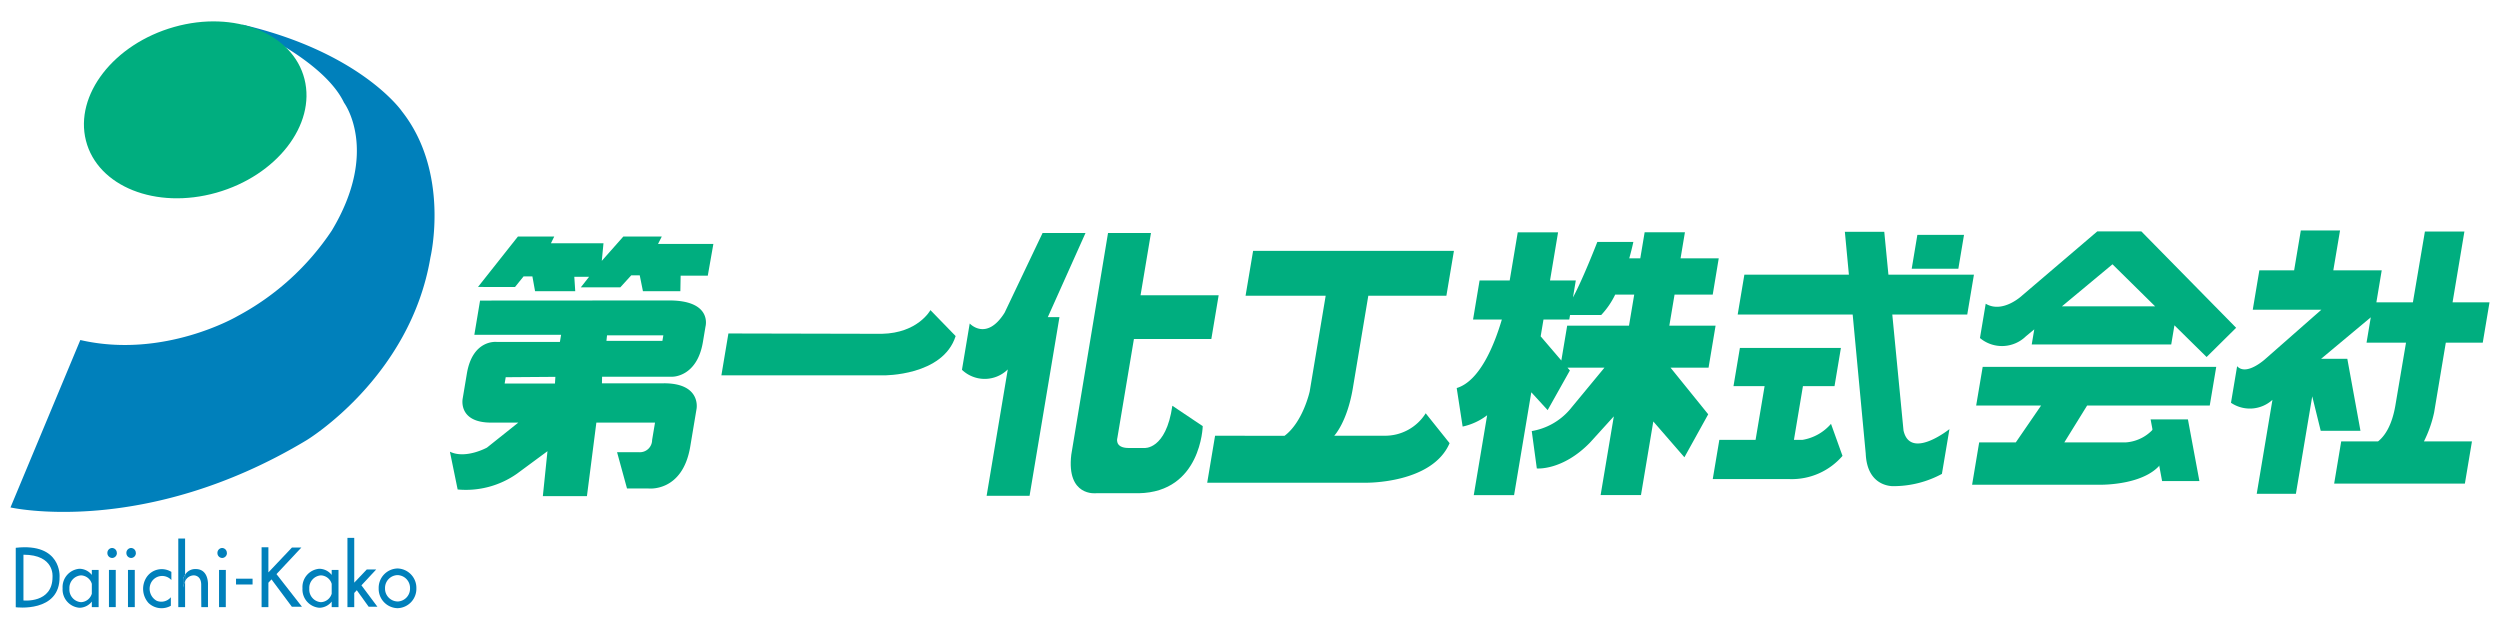 <svg xmlns="http://www.w3.org/2000/svg" xmlns:xlink="http://www.w3.org/1999/xlink" width="265.235" height="66.794" viewBox="0 0 265.235 66.794"><defs><clipPath id="a"><path d="M0,33.794H265.235V-33H0Z" transform="translate(0 33)" fill="none"/></clipPath></defs><g transform="translate(50.712 25.095)"><path d="M0,2.38,4.235-2.97H8.089l-.349.712h5.574l-.18,1.87L15.42-2.97H19.5l-.4.785h5.873l-.593,3.369H21.5L21.47,2.829H17.5l-.34-1.683h-.9l-1.16,1.272h-4.19L11.789,1.3H10.218l.1,1.533H6.056L5.772,1.258H4.837L3.929,2.384Z" transform="translate(0 2.97)" fill="#00ae7f"/></g><g transform="translate(0 0)" clip-path="url(#a)"><g transform="translate(47.733 31.876)"><path d="M8.063,1.886h5.973l-.1.59H8ZM-2.8,7l.112-.669,5.27-.039L2.539,7Zm16.9-.022H7.523l.015-.7h7.457s2.615.053,3.24-3.685L18.508.962s.781-2.775-3.856-2.775L-5.409-1.8l-.606,3.63H3.19l-.128.759H-3.624s-2.568-.324-3.184,3.358L-7.253,8.6s-.529,2.548,3.021,2.548h2.878L-4.677,13.8s-2.266,1.245-3.93.433l.821,4.009a9.424,9.424,0,0,0,6.3-1.679l3.229-2.383-.49,4.768H5.93l1-7.8h6.223l-.308,1.842a1.3,1.3,0,0,1-1.35,1.3H9.128l1.054,3.846h2.262s3.63.433,4.447-4.442l.67-4.009s.521-2.709-3.455-2.709" transform="translate(8.607 1.813)" fill="#00ae7f"/></g><g transform="translate(76.535 32.902)"><path d="M.36,1.263-.384,5.707h17.21s6.3.08,7.643-4.168L21.794-1.214S20.489,1.224,16.631,1.3Z" transform="translate(0.384 1.214)" fill="#00ae7f"/></g><g transform="translate(102.058 24.72)"><path d="M4.137,0H8.692l-4,8.928H5.928L2.756,27.884H-1.8L.445,14.474a3.491,3.491,0,0,1-4.861.039L-3.593,9.6s1.768,1.928,3.7-1.141Z" transform="translate(4.416)" fill="#00ae7f"/></g><g transform="translate(113.597 24.72)"><path d="M1.914,0H6.47L5.364,6.606h8.287l-.777,4.642H4.661L2.91,21.71s-.37,1.1,1.2,1.1H5.751s2.311.237,2.988-4.482l3.223,2.163s-.163,7-6.792,7.118H.654S-2.511,28-1.984,23.518Z" transform="translate(2.044)" fill="#00ae7f"/></g><g transform="translate(128.077 26.619)"><path d="M11.212,8.784a5.077,5.077,0,0,1-4.325,2.381H1.507S2.874,9.747,3.483,6.121l1.64-9.805h8.284l.8-4.76H-7.1l-.8,4.76H.6L-1.094,6.46S-1.8,9.7-3.765,11.175l-7.369-.01-.835,4.986H4.869s7.029.114,8.878-4.195Z" transform="translate(11.969 8.444)" fill="#00ae7f"/></g><g transform="translate(154.55 24.643)"><path d="M4.307,5.629l.3-1.785H7.344l.081-.481h3.308A8.556,8.556,0,0,0,12.215,1.2h2.018L13.679,4.5H7.12L6.5,8.193ZM22.083,13.9l-4-4.95H22.12L22.864,4.5H17.958L18.512,1.2h4.05L23.2-2.646h-4.05l.463-2.765H15.339l-.463,2.765h-1.17c.153-.539.3-1.118.436-1.742H10.319S8.816-.492,7.735,1.5l.3-1.8H5.3l.854-5.107H1.877L1.021-.3H-2.173l-.693,4.148H.188C-.581,6.459-2.121,10.368-4.6,11.115l.629,4.087A6.526,6.526,0,0,0-1.371,14l-1.42,8.475H1.487L3.314,11.566l1.735,1.891L7.408,9.25l-.258-.3h3.928l-3.7,4.476a6.82,6.82,0,0,1-4.017,2.254L3.9,19.647s2.71.255,5.626-2.728l2.543-2.8-1.4,8.349H14.95l1.307-7.808,3.3,3.8Z" transform="translate(4.598 5.411)" fill="#00ae7f"/></g><g transform="translate(202.821 24.918)"><path d="M2.684,0H-2.265l-.6,3.591H2.083Z" transform="translate(2.865)" fill="#00ae7f"/></g><g transform="translate(181.715 36.906)"><path d="M4.606,4.976H3.694l.955-5.7H8l.678-4.054H-2.039l-.68,4.054h3.3l-.957,5.7H-4.22l-.7,4.164H3.237A7.1,7.1,0,0,0,8.846,6.677l-1.22-3.4a5.086,5.086,0,0,1-3.019,1.7" transform="translate(4.917 4.783)" fill="#00ae7f"/></g><g transform="translate(184.358 24.598)"><path d="M8.511,10.761,7.318-1.57H15.27L15.979-5.8H6.907l-.44-4.548H2.286L2.714-5.8H-8.376L-9.085-1.57h12.2L4.5,13.181c.153,3.656,3,3.454,3,3.454a10.811,10.811,0,0,0,5.082-1.3l.8-4.752s-4.135,3.311-4.867.173" transform="translate(9.085 10.345)" fill="#00ae7f"/></g><g transform="translate(228.167 44.496)"><path d="M0,0H3.959L5.177,6.543H1.218Z" fill="#00ae7f"/></g><g transform="translate(209.228 38.916)"><path d="M.209,2.093H7.1L4.414,6.006H.528L-.223,10.5H13.294s5.4.129,6.854-2.758l-.8-3.593a4.338,4.338,0,0,1-3.3,1.861H9.56l2.419-3.913H24.99l.688-4.1H.9Z" transform="translate(0.223 2.012)" fill="#00ae7f"/></g><g transform="translate(210.062 24.547)"><path d="M6.8,1.781l4.526,4.462H1.435ZM-2.369,9.405l.872-.722-.269,1.6h14.8l.339-2.028,3.413,3.362,3.134-3.1L9.86-1.712H5.191L-2.766,5.076s-2.057,1.969-3.883.888l-.61,3.64a3.632,3.632,0,0,0,4.89-.2" transform="translate(7.259 1.712)" fill="#00ae7f"/></g><g transform="translate(236.695 24.449)"><path d="M9.9,11.413A12.937,12.937,0,0,0,10.98,8.35L12.221.934h3.92l.717-4.28h-3.92l1.257-7.512H10.005L8.731-3.347H4.856l.567-3.395H.287L1-10.971H-3.161L-3.87-6.742h-3.69l-.7,4.183H-.982l-5.89,5.176s-2.041,1.912-3.047.814l-.651,3.881A3.564,3.564,0,0,0-6.171,7l-1.668,9.969h4.156L-1.95,6.63l.9,3.654H3.167L1.772,2.646H-1.009l5.27-4.4L3.812.934H8L6.9,7.426c-.37,2.344-1.2,3.458-1.871,3.987H1.123L.376,15.889H14.245l.75-4.476Z" transform="translate(10.569 10.971)" fill="#00ae7f"/></g><g transform="translate(1.676 58.059)"><path d="M1.885,1.607C1.885,4.439-1.2,4.1-1.2,4.1V-.753c3.351,0,3.083,2.361,3.083,2.361m-3.9-3.1V4.821s4.71.614,4.65-3.246c0,0,.232-3.613-4.65-3.062" transform="translate(2.012 1.545)" fill="#0080bb"/></g><g transform="translate(6.643 60.343)"><path d="M.945,1.807A1.337,1.337,0,0,1-.287.385,1.337,1.337,0,0,1,.945-1.037a1.246,1.246,0,0,1,1.145.9V.907a1.248,1.248,0,0,1-1.145.9M2.09-1.615v.533A1.684,1.684,0,0,0,.783-1.737,1.945,1.945,0,0,0-1.009.332,1.945,1.945,0,0,0,.783,2.4,1.68,1.68,0,0,0,2.09,1.744v.588h.722V-1.615Z" transform="translate(1.009 1.737)" fill="#0080bb"/></g><path d="M6.69.582H5.968V-3.364H6.69Z" transform="translate(5.591 63.829)" fill="#0080bb"/><path d="M7.732.582H7.01V-3.364h.722Z" transform="translate(6.567 63.829)" fill="#0080bb"/><g transform="translate(11.393 58.138)"><path d="M.487.27a.517.517,0,0,1-.5.53A.517.517,0,0,1-.52.27a.517.517,0,0,1,.5-.53.517.517,0,0,1,.5.53" transform="translate(0.52 0.26)" fill="#0080bb"/></g><g transform="translate(13.409 58.138)"><path d="M.487.27a.517.517,0,0,1-.5.53A.517.517,0,0,1-.52.27a.517.517,0,0,1,.5-.53.517.517,0,0,1,.5.53" transform="translate(0.52 0.26)" fill="#0080bb"/></g><path d="M12.718.582H12V-3.364h.722Z" transform="translate(11.238 63.829)" fill="#0080bb"/><g transform="translate(23.068 58.138)"><path d="M.487.27a.518.518,0,0,1-.5.53A.517.517,0,0,1-.52.27a.517.517,0,0,1,.5-.53.518.518,0,0,1,.5.53" transform="translate(0.52 0.26)" fill="#0080bb"/></g><g transform="translate(15.191 60.373)"><path d="M1.447.154v.865a1.323,1.323,0,0,0-2.216.42A1.458,1.458,0,0,0-.109,3.22a1.311,1.311,0,0,0,1.5-.379v.906a2.006,2.006,0,0,1-2.365-.29A2.252,2.252,0,0,1-1.2.743,1.936,1.936,0,0,1,1.447.154" transform="translate(1.544 0.148)" fill="#0080bb"/></g><g transform="translate(18.915 57.134)"><path d="M.247,2.179a1.881,1.881,0,0,1,.211-.43V-2.095H-.264V5.183H.458V2.451a2.3,2.3,0,0,0-.211.659Z" transform="translate(0.264 2.095)" fill="#0080bb"/></g><g transform="translate(19.637 60.371)"><path d="M.542,0a1.259,1.259,0,0,0-1.121.6v.7A1.022,1.022,0,0,1,.331.67s.8-.041.8,1c0,1.167.012,2.373.012,2.373H1.85V1.666S1.949,0,.542,0" transform="translate(0.579 0.001)" fill="#0080bb"/></g><g transform="translate(19.427 60.978)"><path d="M0,.219v.93A2.3,2.3,0,0,1,.211.491v-.7A1.881,1.881,0,0,0,0,.219" transform="translate(0 0.211)" fill="#0080bb"/></g><path d="M14.684-2.292H12.929v-.616h1.755Z" transform="translate(12.112 64.303)" fill="#0080bb"/><g transform="translate(27.753 58.065)"><path d="M1.553,3.215H2.624L-.078-.247l2.64-2.818h-1L-.936-.428V-3.091h-.722V3.254h.722V.667L-.606.314Z" transform="translate(1.658 3.091)" fill="#0080bb"/></g><g transform="translate(36.864 57.069)"><path d="M1.088,3.723h.928L.321,1.452,1.887-.231h-1l-1.329,1.4v-4.75h-.722V3.762h.722v-1.5l.271-.292Z" transform="translate(1.161 3.579)" fill="#0080bb"/></g><g transform="translate(32.092 60.343)"><path d="M.945,1.807A1.337,1.337,0,0,1-.287.385,1.337,1.337,0,0,1,.945-1.037a1.246,1.246,0,0,1,1.145.9V.907a1.248,1.248,0,0,1-1.145.9M2.09-1.615v.533A1.687,1.687,0,0,0,.783-1.737,1.945,1.945,0,0,0-1.009.332,1.945,1.945,0,0,0,.783,2.4,1.683,1.683,0,0,0,2.09,1.744v.588h.722V-1.615Z" transform="translate(1.009 1.737)" fill="#0080bb"/></g><g transform="translate(40.177 60.308)"><path d="M.967,1.787A1.364,1.364,0,0,1-.36.39,1.365,1.365,0,0,1,.967-1.01,1.364,1.364,0,0,1,2.293.39a1.363,1.363,0,0,1-1.327,1.4m0-3.505a2.056,2.056,0,0,0-2,2.108,2.054,2.054,0,0,0,2,2.106,2.056,2.056,0,0,0,2-2.106,2.058,2.058,0,0,0-2-2.108" transform="translate(1.032 1.718)" fill="#0080bb"/></g><g transform="translate(1.112 2.602)"><path d="M20.074,4.677S15.72-1.568,3.122-4.5l.039.016c-.039-.016,4.755,2.5,4.755,2.5C10.292-.5,12.879,1.523,13.96,3.8c0,0,3.8,5.074-1.3,13.564A27.621,27.621,0,0,1,2.657,26.44s-7.782,4.586-16.676,2.536l-7.41,17.762s14.173,3.22,31.4-7.125c0,0,11.024-6.635,13.157-19.421,0,0,2.13-8.977-3.058-15.516" transform="translate(21.429 4.496)" fill="#0080bb"/></g><g transform="translate(8.904 2.269)"><path d="M11.318,3.118C10.082-1.738,3.892-4.213-2.509-2.405S-13.1,4.8-11.866,9.659s7.426,7.329,13.827,5.523,10.59-7.208,9.357-12.064" transform="translate(12.081 2.997)" fill="#00ae7f"/></g></g></svg>